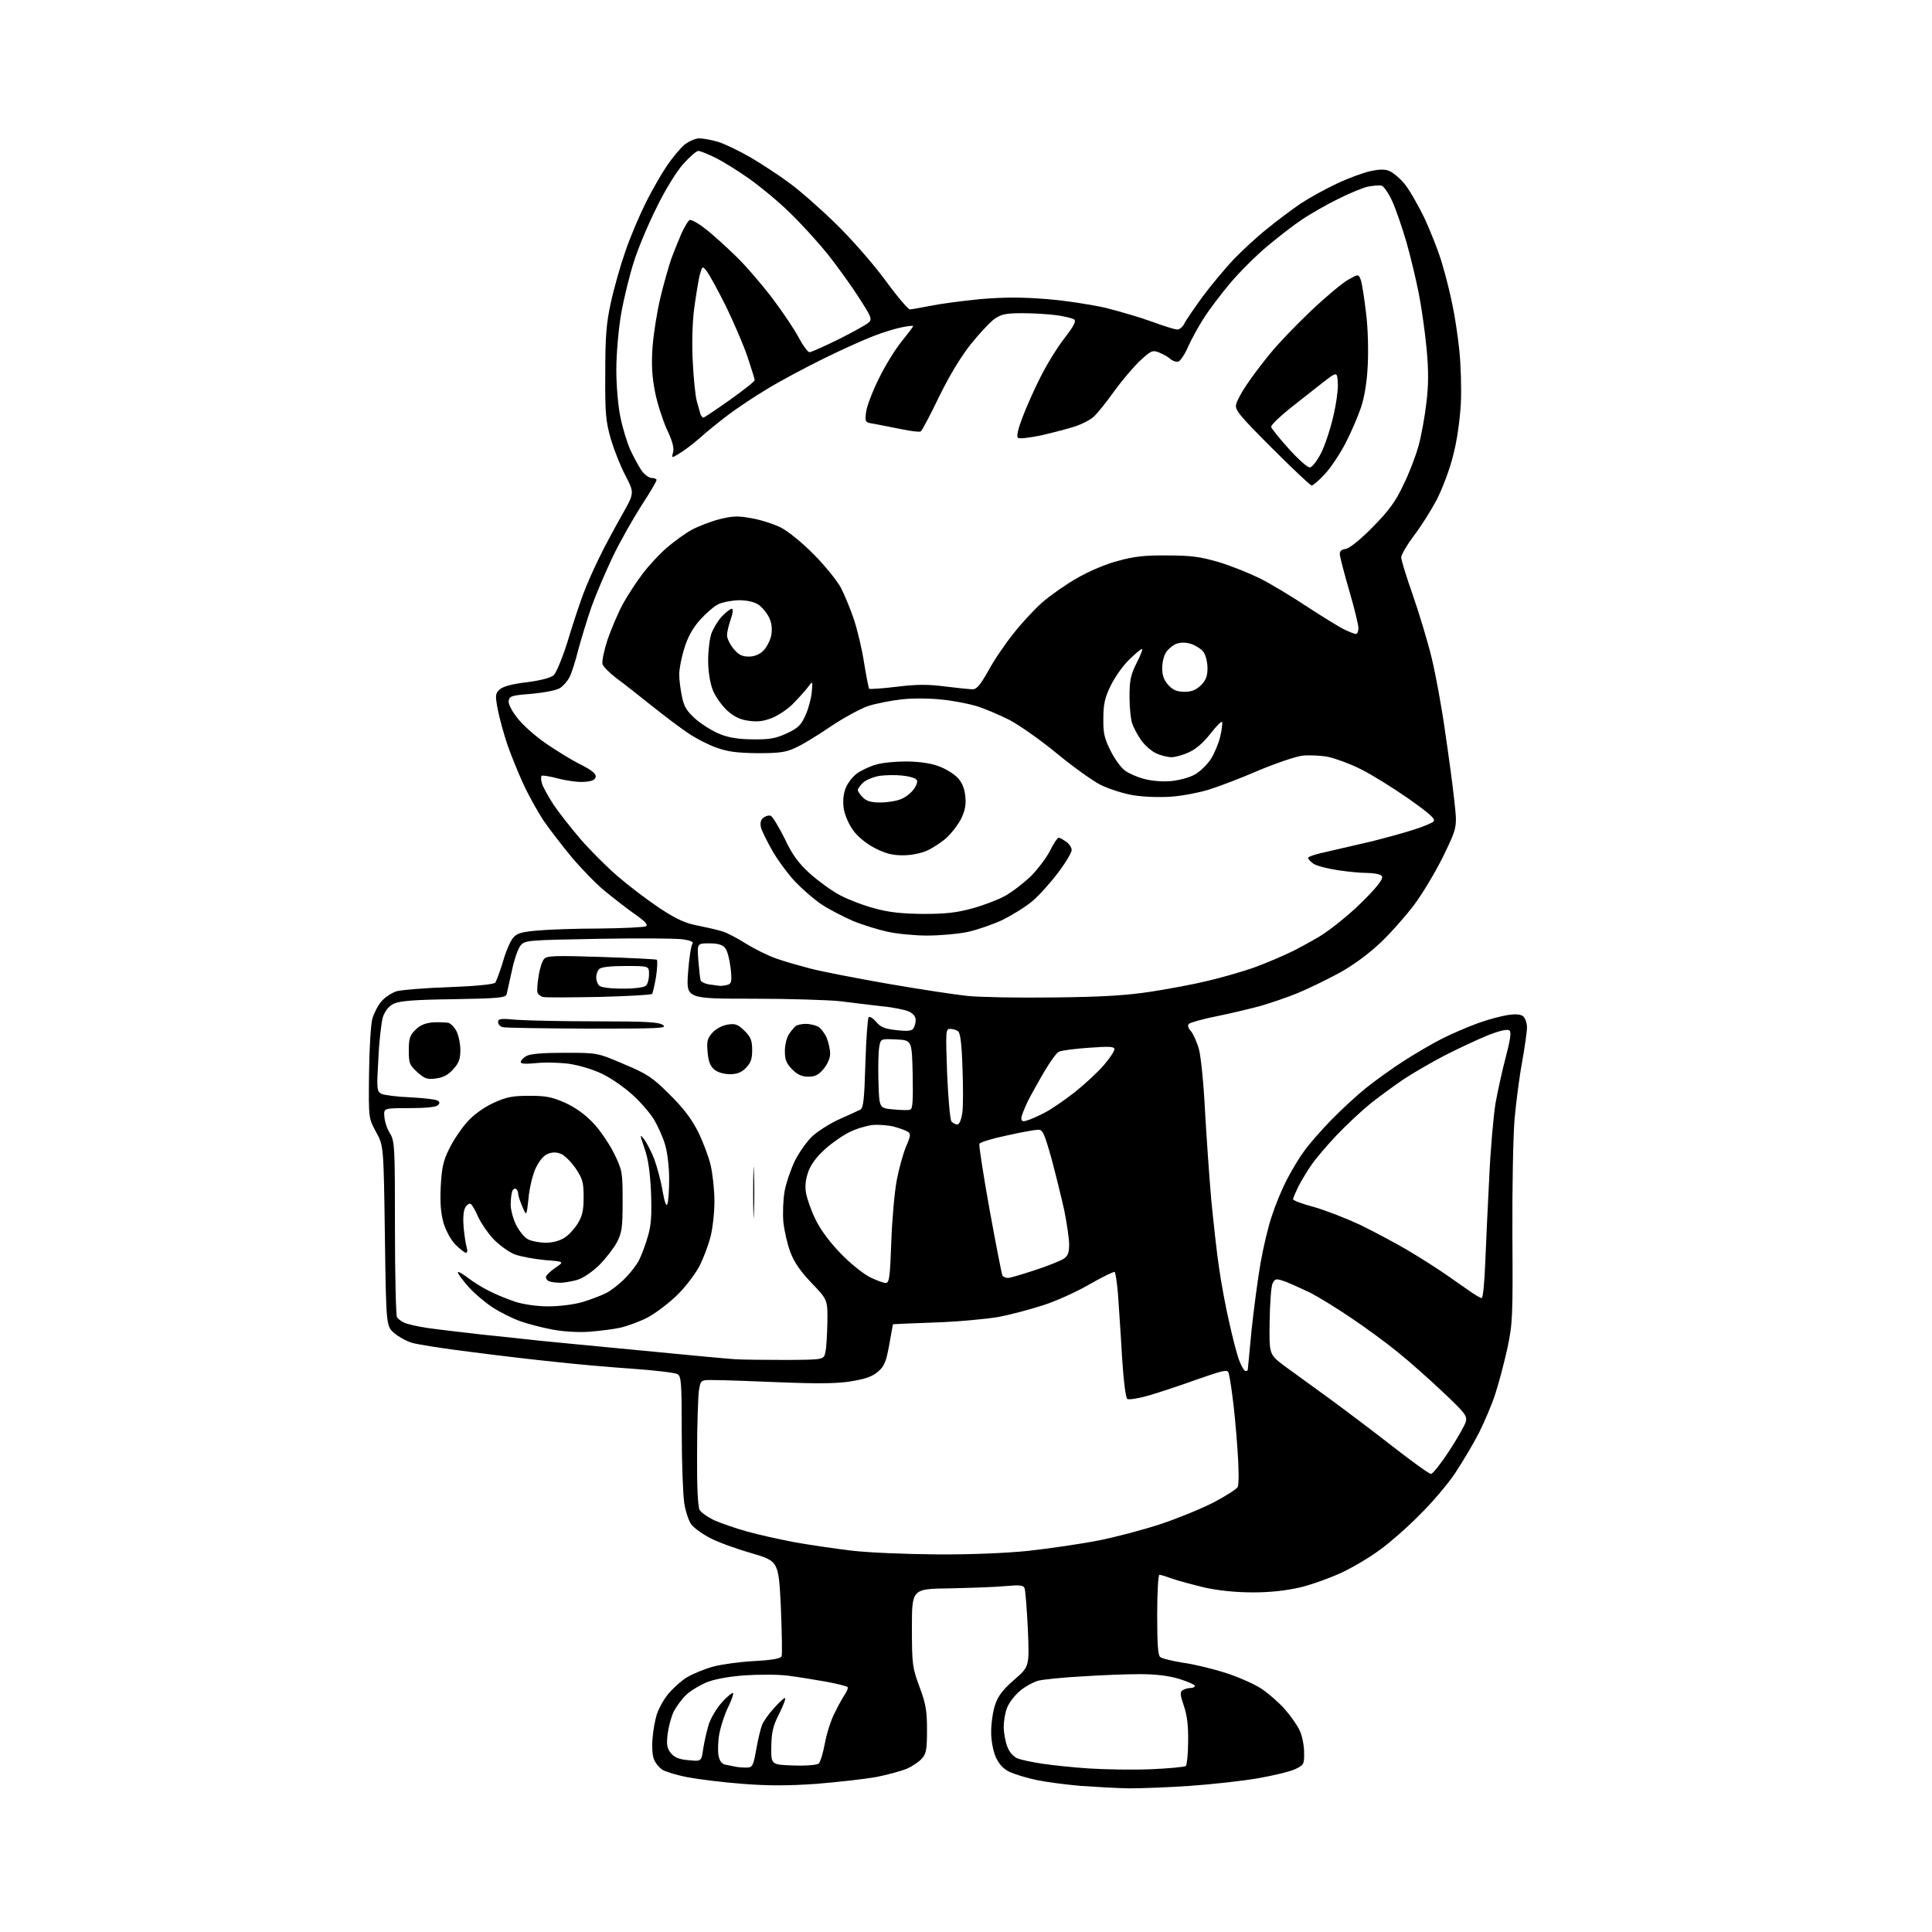<?xml version="1.0" encoding="UTF-8" standalone="no"?>
<svg 
  version="1.1" 
  xmlns="http://www.w3.org/2000/svg" 
  xmlns:xlink="http://www.w3.org/1999/xlink" 
  xmlns:svg="http://www.w3.org/2000/svg"
  xmlns:rdf="http://www.w3.org/1999/02/22-rdf-syntax-ns#"
  xmlns:cc="http://creativecommons.org/ns#"
  xmlns:dc="http://purl.org/dc/elements/1.1/"
  viewBox="0 0 768 768"
  width="768"
  height="768"
>
<style>svg {background-color: white; }</style>"
<path stroke="none" fill="black" fill-rule="evenodd" d="M448.7,710.9C443.6,710.8 434.9,710.3 429.3,709.9C423.7,709.4 415.9,708.4 412.1,707.6C408.2,706.8 403.4,705.3 401.4,704.4C398.9,703.2 397.2,701.4 395.9,698.6C394.8,696.1 394.0,692.2 394.0,688.4C394.0,685.1 394.7,680.2 395.6,677.6C396.8,674.1 398.7,671.6 403.2,667.7C409.2,662.5 409.2,662.5 408.6,647.7C408.2,639.6 407.6,632.2 407.3,631.4C406.8,630.1 405.5,630.0 399.6,630.5C395.7,630.9 385.8,631.2 377.5,631.4C362.5,631.6 362.5,631.6 362.5,647.0C362.5,661.7 362.7,662.9 365.5,670.5C368.0,677.2 368.5,679.9 368.5,687.6C368.5,695.4 368.2,697.1 366.5,699.0C365.4,700.3 362.7,702.1 360.5,703.1C358.3,704.0 352.8,705.5 348.3,706.4C343.8,707.2 333.2,708.4 324.6,709.1C313.2,709.9 305.4,709.9 295.1,709.1C287.4,708.5 277.6,707.3 273.4,706.5C269.2,705.7 264.6,704.3 263.3,703.5C262.0,702.6 260.4,700.7 259.9,699.2C259.3,697.7 259.1,694.0 259.4,691.0C259.6,688.0 260.4,683.8 261.0,681.8C261.6,679.7 263.5,676.1 265.3,673.8C267.1,671.5 270.6,668.3 273.0,666.8C275.5,665.3 280.2,663.4 283.5,662.5C286.8,661.6 294.2,660.6 299.8,660.3C307.1,659.9 310.3,659.3 310.7,658.4C311.0,657.6 310.8,648.8 310.4,638.8C309.5,620.6 309.5,620.6 298.7,617.4C292.7,615.7 285.3,613.0 282.3,611.4C279.2,609.8 275.9,607.4 274.8,606.0C273.8,604.6 272.5,600.8 272.0,597.5C271.5,594.2 271.0,581.5 271.0,569.3C271.0,549.1 270.8,547.0 269.2,546.2C268.3,545.7 260.3,544.7 251.5,544.1C242.7,543.5 229.0,542.3 221.0,541.4C213.0,540.6 197.7,538.8 187.0,537.4C176.3,536.1 165.8,534.4 163.8,533.8C161.7,533.2 158.6,531.5 156.8,530.0C153.5,527.2 153.5,527.2 153.0,491.4C152.5,455.5 152.5,455.5 149.5,450.0C146.5,444.5 146.5,444.5 146.7,426.7C146.8,417.0 147.4,407.2 148.0,405.0C148.6,402.9 150.2,399.7 151.6,398.1C153.0,396.4 155.8,394.6 157.8,394.0C159.8,393.5 169.2,392.7 178.7,392.4C189.3,392.0 196.3,391.3 196.9,390.6C197.3,390.0 198.7,386.3 199.9,382.4C201.0,378.4 202.8,374.2 203.9,372.9C205.4,371.0 207.1,370.5 213.6,369.9C218.0,369.5 229.2,369.1 238.5,369.1C247.8,369.0 256.1,368.6 256.8,368.2C257.7,367.6 256.3,366.1 252.1,363.2C248.8,360.9 243.5,356.7 240.2,354.0C236.9,351.3 231.1,345.3 227.3,340.8C223.5,336.2 218.4,329.6 216.0,326.1C213.7,322.6 210.1,316.1 208.0,311.6C206.0,307.2 203.1,300.1 201.7,296.0C200.3,291.9 198.6,285.7 197.9,282.2C196.8,276.3 196.9,275.7 198.6,274.1C199.9,272.9 203.5,271.9 209.4,271.2C215.0,270.5 219.0,269.4 220.1,268.4C221.1,267.5 223.6,261.5 225.6,255.1C227.5,248.7 230.3,240.3 231.7,236.5C233.1,232.7 236.1,225.9 238.3,221.5C240.4,217.1 244.5,209.6 247.2,204.8C252.2,196.0 252.2,196.0 248.7,189.2C246.7,185.5 244.1,178.8 242.8,174.5C240.8,167.4 240.5,164.4 240.6,148.5C240.6,133.9 241.0,128.6 242.8,120.4C244.0,114.8 246.6,105.6 248.6,99.9C250.5,94.3 254.2,85.6 256.7,80.6C259.2,75.6 263.0,69.0 265.1,65.9C267.2,62.8 270.3,59.1 272.0,57.6C273.8,56.2 276.4,55.0 277.9,55.0C279.4,55.0 282.8,55.6 285.5,56.4C288.1,57.2 293.9,60.0 298.4,62.6C302.8,65.2 309.9,69.8 314.0,72.9C318.1,75.9 326.3,83.1 332.2,88.9C338.2,94.7 346.8,104.5 351.7,111.1C356.5,117.7 361.0,123.0 361.7,123.0C362.3,123.0 366.0,122.3 369.7,121.6C373.5,120.8 382.5,119.6 389.7,118.9C399.5,118.1 406.2,118.1 416.2,118.9C423.5,119.5 434.0,121.1 439.6,122.4C445.1,123.8 453.4,126.2 458.0,127.9C462.6,129.6 467.1,131.0 468.0,131.0C468.9,131.0 470.1,130.0 470.7,128.8C471.3,127.5 474.6,122.7 478.0,118.0C481.5,113.3 487.1,106.6 490.4,103.1C493.8,99.6 499.6,94.2 503.5,91.1C507.4,87.9 513.4,83.4 516.9,81.0C520.4,78.7 526.9,75.1 531.4,73.0C535.8,70.9 541.8,68.7 544.5,68.1C547.9,67.3 550.4,67.2 552.1,67.9C553.5,68.4 556.1,70.5 558.0,72.7C559.9,74.8 563.5,81.1 566.2,86.6C568.8,92.2 572.1,100.6 573.4,105.3C574.8,110.0 576.6,117.2 577.4,121.4C578.3,125.5 579.5,133.5 580.1,139.2C580.7,144.9 581.0,154.4 580.7,160.5C580.3,167.2 579.2,175.3 577.6,181.2C576.3,186.6 573.3,194.4 571.1,198.7C568.8,203.0 564.8,209.4 562.0,213.0C559.3,216.6 557.1,220.4 557.0,221.5C557.0,222.7 559.1,229.4 561.6,236.5C564.1,243.7 567.5,254.9 569.1,261.5C570.7,268.1 573.1,281.1 574.4,290.5C575.8,299.9 577.5,312.3 578.1,318.2C579.3,328.8 579.3,328.8 573.8,340.2C570.7,346.5 565.5,355.2 562.2,359.6C559.0,363.9 553.0,370.7 548.9,374.6C544.3,379.0 538.1,383.6 532.5,386.7C527.5,389.4 520.1,393.0 516.0,394.7C511.9,396.4 505.1,398.7 501.0,399.9C496.9,401.0 489.0,402.9 483.5,404.0C478.0,405.1 473.1,406.5 472.6,407.0C472.0,407.6 472.3,408.7 473.4,409.9C474.3,410.9 475.8,414.2 476.6,417.1C477.4,420.1 478.5,431.1 479.0,441.5C479.6,451.9 480.7,467.9 481.5,477.0C482.4,486.1 483.7,498.2 484.6,504.0C485.4,509.8 487.2,519.5 488.6,525.5C489.9,531.5 491.7,538.4 492.6,540.8C493.5,543.1 494.6,545.0 495.1,545.0C495.6,545.0 496.0,544.8 496.0,544.6C496.0,544.4 496.7,537.4 497.5,528.9C498.4,520.4 500.0,508.3 501.1,502.0C502.2,495.7 504.2,487.3 505.6,483.3C506.9,479.2 509.5,472.9 511.4,469.2C513.3,465.5 516.4,460.3 518.4,457.6C520.3,454.9 525.2,449.3 529.2,445.2C533.2,441.1 539.4,435.4 543.0,432.5C546.6,429.6 553.4,424.7 558.1,421.7C562.9,418.6 569.8,414.6 573.6,412.7C577.4,410.8 583.7,408.1 587.6,406.7C591.4,405.3 596.7,403.9 599.3,403.5C602.5,403.0 604.5,403.2 605.5,404.0C606.3,404.7 607.0,406.7 607.0,408.4C607.0,410.1 606.1,416.2 605.1,422.0C604.0,427.8 602.7,437.9 602.1,444.5C601.5,451.1 601.1,472.0 601.2,491.0C601.4,523.4 601.3,526.1 599.2,536.0C597.9,541.8 595.8,549.9 594.4,554.1C593.1,558.2 590.1,565.2 587.9,569.6C585.7,573.9 581.4,581.1 578.5,585.5C575.6,589.9 569.2,597.4 564.3,602.2C559.5,607.1 552.4,613.3 548.5,616.1C544.6,619.0 537.9,623.0 533.4,625.1C528.9,627.2 521.5,629.9 516.9,631.0C511.2,632.3 505.1,633.0 498.0,633.0C491.4,633.0 484.4,632.3 479.0,631.1C474.3,630.0 468.5,628.4 466.1,627.6C463.7,626.7 461.4,626.0 460.9,626.0C460.4,626.0 460.0,633.1 460.0,641.9C460.0,653.4 460.3,658.0 461.2,658.7C461.9,659.3 466.1,660.3 470.5,661.0C474.9,661.6 482.6,663.5 487.5,665.1C492.4,666.7 498.8,669.5 501.6,671.4C504.4,673.3 508.5,676.9 510.7,679.4C513.0,682.0 515.6,685.7 516.6,687.8C517.6,689.8 518.4,693.8 518.4,696.5C518.5,701.3 518.3,701.6 515.0,703.2C513.0,704.2 506.3,705.8 500.0,706.9C493.7,708.0 481.6,709.3 473.2,709.9C464.7,710.5 453.7,710.9 448.7,710.9zM457.5,703.3C464.6,703.0 470.9,702.4 471.4,702.0C471.8,701.6 472.3,697.2 472.3,692.3C472.4,686.1 471.9,681.9 470.6,678.1C469.1,673.7 469.0,672.6 470.1,671.9C470.9,671.4 472.3,671.0 473.2,671.0C474.2,671.0 475.0,670.6 475.0,670.2C475.0,669.7 472.2,668.5 468.8,667.4C464.4,666.1 459.5,665.5 453.0,665.5C447.8,665.5 437.4,665.9 430.0,666.4C422.6,666.8 414.8,667.6 412.7,668.1C410.7,668.7 407.3,670.5 405.3,672.3C403.3,674.0 401.1,676.9 400.4,678.7C399.6,680.5 399.0,684.0 399.0,686.5C399.0,689.0 399.7,692.6 400.5,694.5C401.3,696.6 403.0,698.4 404.5,699.0C406.0,699.6 410.4,700.5 414.3,701.1C418.3,701.7 426.7,702.6 433.0,703.0C439.3,703.4 450.4,703.6 457.5,703.3zM297.5,702.6C299.1,702.5 299.6,701.3 300.6,695.5C301.3,691.6 302.3,687.3 302.9,685.8C303.4,684.3 305.6,681.3 307.6,679.1C309.6,676.8 311.6,675.0 312.0,675.0C312.5,675.0 311.5,677.7 309.8,681.1C307.3,686.0 306.7,688.5 306.6,694.3C306.5,701.5 306.5,701.5 315.3,701.8C320.4,702.0 324.7,701.6 325.4,701.1C326.1,700.5 327.2,696.8 327.9,693.0C328.6,689.1 330.4,683.5 331.9,680.7C333.3,677.8 335.2,674.5 336.0,673.3C336.8,672.1 337.2,670.9 336.9,670.6C336.6,670.3 332.8,669.3 328.4,668.5C323.9,667.7 317.1,666.6 313.2,666.1C309.2,665.6 301.5,665.6 295.6,666.0C288.6,666.6 283.5,667.6 280.3,669.0C277.7,670.2 274.2,672.3 272.7,673.8C271.1,675.3 269.0,678.2 267.9,680.2C266.9,682.2 265.8,686.2 265.4,689.2C264.9,693.6 265.1,694.9 266.7,696.9C268.1,698.6 269.9,699.4 273.7,699.7C278.8,700.2 278.8,700.2 279.5,695.4C279.9,692.7 280.9,688.3 281.7,685.6C282.6,682.8 285.0,678.8 287.1,676.6C289.1,674.3 291.1,672.8 291.4,673.0C291.7,673.3 290.8,675.8 289.5,678.5C288.1,681.3 286.6,685.9 286.0,688.9C285.4,691.9 285.3,695.9 285.6,697.7C286.0,700.0 286.9,701.2 288.4,701.5C289.5,701.7 291.6,702.1 293.0,702.4C294.4,702.6 296.4,702.7 297.5,702.6zM372.3,617.9C385.7,618.0 399.7,617.4 408.7,616.5C416.8,615.6 429.3,613.8 436.5,612.4C443.6,611.0 454.9,608.0 461.5,605.8C468.1,603.6 477.4,599.8 482.3,597.3C487.1,594.8 491.5,592.0 492.0,591.1C492.5,590.0 492.5,584.0 491.9,575.9C491.4,568.5 490.5,559.1 489.9,555.0C489.4,550.9 488.7,546.7 488.4,545.8C488.0,544.3 486.5,544.6 475.7,548.4C469.0,550.8 460.3,553.7 456.4,554.8C452.5,555.9 448.8,556.5 448.1,556.1C447.5,555.7 446.6,548.8 446.0,539.0C445.5,529.9 444.7,518.8 444.4,514.2C444.0,509.7 443.4,505.8 443.1,505.6C442.8,505.4 438.2,507.6 433.0,510.6C427.8,513.6 419.4,517.4 414.5,518.9C409.6,520.5 401.7,522.6 397.0,523.5C392.3,524.3 381.0,525.4 371.8,525.7C362.5,526.0 355.0,526.4 355.0,526.4C354.9,526.5 354.3,530.1 353.5,534.5C352.3,541.1 351.6,543.0 349.2,545.1C347.0,547.1 344.2,548.1 338.9,549.0C333.4,550.0 326.0,550.1 310.5,549.5C298.9,549.0 287.0,548.6 284.0,548.6C278.5,548.5 278.5,548.5 277.8,553.0C277.5,555.5 277.1,566.6 277.1,577.8C277.0,590.6 277.4,598.9 278.1,600.2C278.7,601.3 281.5,603.2 284.3,604.5C287.2,605.7 292.9,607.7 297.0,608.8C301.1,610.0 309.4,611.8 315.5,613.0C321.6,614.1 331.9,615.6 338.5,616.4C345.1,617.2 360.3,617.8 372.3,617.9zM568.8,585.9C569.5,586.0 572.7,581.9 576.0,576.9C579.3,571.8 582.3,566.6 582.7,565.1C583.3,562.8 582.2,561.5 573.4,553.2C568.0,548.1 559.9,540.9 555.5,537.4C551.1,533.8 542.8,527.7 537.1,523.9C531.4,520.0 524.0,515.5 520.7,513.8C517.3,512.2 512.9,510.2 510.8,509.4C507.3,508.2 506.9,508.2 505.9,510.1C505.3,511.2 504.8,518.1 504.7,525.3C504.5,538.4 504.5,538.4 510.6,543.0C514.0,545.5 521.9,551.2 528.1,555.7C534.4,560.3 545.8,568.9 553.5,574.9C561.2,580.9 568.1,585.9 568.8,585.9zM312.5,540.6C327.5,540.5 327.5,540.5 328.1,537.5C328.5,535.9 328.8,530.5 328.9,525.6C329.0,516.7 329.0,516.7 322.7,510.1C318.2,505.4 315.7,501.8 314.2,497.8C313.0,494.7 311.8,489.3 311.4,485.8C311.1,482.3 311.3,476.8 311.9,473.5C312.5,470.2 314.4,464.7 316.0,461.4C317.7,458.0 320.9,453.5 323.1,451.5C325.4,449.5 330.2,446.4 333.9,444.8C337.5,443.2 341.2,441.5 342.0,441.1C343.2,440.4 343.6,437.0 344.0,422.7C344.3,413.1 344.9,404.8 345.3,404.4C345.7,403.9 347.1,404.8 348.3,406.2C350.0,408.3 351.7,409.0 356.4,409.5C360.8,410.0 362.5,409.8 363.1,408.8C363.6,408.1 364.0,406.6 364.0,405.4C364.0,404.1 363.0,402.9 361.3,402.1C359.8,401.4 354.9,400.4 350.5,400.0C346.1,399.5 338.7,398.6 334.0,398.0C329.3,397.5 313.6,397.0 299.1,397.0C272.8,397.0 272.8,397.0 273.5,386.8C273.9,381.1 274.7,376.0 275.2,375.3C275.9,374.5 274.8,373.9 271.4,373.4C268.8,373.0 253.6,372.9 237.6,373.2C209.4,373.7 208.6,373.8 206.9,375.9C205.9,377.1 204.4,381.5 203.5,385.8C202.6,390.0 201.6,394.2 201.4,395.2C201.0,396.6 198.5,396.9 180.2,397.2C164.3,397.4 158.8,397.9 156.5,399.0C154.5,400.0 153.1,401.8 152.2,404.3C151.6,406.4 150.7,413.9 150.4,421.0C149.7,432.9 149.8,433.8 151.6,434.8C152.6,435.3 157.8,436.0 163.1,436.2C168.4,436.5 173.3,437.0 173.9,437.5C174.9,438.0 174.9,438.5 174.0,439.4C173.3,440.1 169.0,440.5 162.7,440.5C152.5,440.5 152.5,440.5 152.8,443.9C152.9,445.8 153.9,448.8 155.0,450.5C156.9,453.6 157.0,455.7 157.0,488.1C157.0,507.0 157.4,523.0 157.8,523.6C158.2,524.2 159.4,525.2 160.5,525.7C161.6,526.3 165.9,527.3 170.0,527.9C174.1,528.5 183.8,529.6 191.5,530.5C199.2,531.3 209.8,532.4 215.0,533.0C220.2,533.5 238.4,535.3 255.5,536.9C272.6,538.6 289.0,540.1 292.0,540.3C295.0,540.5 304.2,540.6 312.5,540.6zM234.0,529.4C229.6,529.7 223.6,529.3 219.5,528.5C215.7,527.8 209.9,526.3 206.8,525.2C203.7,524.1 198.7,521.6 195.8,519.7C192.9,517.8 188.5,514.1 186.2,511.5C183.9,508.9 182.0,506.3 182.0,505.8C182.0,505.3 183.7,506.2 185.8,507.8C187.8,509.4 191.8,511.9 194.5,513.2C197.2,514.6 201.9,516.5 204.9,517.5C208.1,518.5 213.4,519.3 217.9,519.3C222.3,519.3 228.0,518.6 231.5,517.6C234.8,516.6 239.0,515.0 241.0,514.0C242.9,513.0 246.2,510.5 248.3,508.3C250.5,506.2 253.0,502.9 254.0,501.0C255.0,499.0 256.6,494.8 257.5,491.6C258.9,487.0 259.1,483.1 258.8,474.1C258.4,465.9 257.7,460.7 256.2,456.5C254.3,450.9 254.3,450.7 256.0,452.8C257.0,454.1 258.9,457.7 260.1,460.8C261.2,463.9 262.8,469.6 263.4,473.5C264.2,478.0 264.9,479.8 265.3,478.6C265.7,477.6 266.0,473.1 266.0,468.6C266.0,464.0 265.3,458.0 264.4,455.1C263.6,452.2 261.5,447.6 259.9,444.9C258.2,442.2 254.3,437.7 251.2,435.0C248.1,432.2 242.8,428.5 239.4,426.9C236.0,425.2 230.3,423.5 226.4,422.9C222.6,422.4 216.7,422.2 213.2,422.6C209.0,423.0 207.0,422.9 207.0,422.2C207.0,421.6 208.0,420.5 209.2,419.8C210.8,418.9 215.7,418.5 224.5,418.5C237.5,418.5 237.5,418.5 248.0,423.0C257.3,426.9 259.4,428.3 266.1,435.0C271.5,440.3 274.8,444.6 277.4,449.7C279.4,453.7 281.7,459.8 282.5,463.2C283.3,466.7 284.0,473.1 284.0,477.5C284.0,482.0 283.3,488.2 282.5,491.4C281.7,494.6 279.8,499.7 278.3,502.8C276.7,506.0 272.9,511.1 269.5,514.5C266.2,517.8 260.8,521.9 257.5,523.7C254.2,525.4 249.2,527.2 246.5,527.8C243.8,528.4 238.1,529.1 234.0,529.4zM589.0,516.0C589.5,516.0 590.1,509.8 590.4,502.2C590.7,494.7 591.4,479.3 592.0,468.0C592.5,456.7 593.7,443.4 594.5,438.5C595.4,433.6 597.2,425.3 598.6,420.1C600.3,413.6 600.8,410.4 600.1,409.7C599.4,409.0 596.8,409.5 591.8,411.4C587.8,413.0 579.9,416.7 574.2,419.6C568.5,422.6 561.1,426.9 557.7,429.2C554.3,431.5 548.6,435.7 545.0,438.5C541.4,441.4 535.3,447.1 531.4,451.2C527.5,455.3 523.0,460.6 521.3,463.1C519.6,465.5 517.3,469.4 516.1,471.7C515.0,474.0 514.0,476.3 514.0,476.7C514.0,477.2 517.7,478.6 522.3,479.8C526.9,481.1 535.1,484.3 540.7,486.9C546.2,489.6 554.7,494.1 559.6,497.0C564.5,499.9 571.4,504.3 575.0,506.8C578.6,509.3 583.0,512.4 584.9,513.7C586.8,515.0 588.6,516.0 589.0,516.0zM222.4,509.9C220.8,509.9 218.9,509.6 218.2,509.3C217.6,509.1 217.0,508.3 217.0,507.7C217.0,507.0 218.7,505.4 220.7,504.0C224.4,501.5 224.4,501.5 216.6,500.9C212.4,500.5 206.9,499.5 204.5,498.6C202.1,497.6 198.4,494.9 196.0,492.4C193.8,490.0 191.1,486.0 190.0,483.6C189.0,481.2 187.7,478.9 187.1,478.6C186.6,478.2 185.6,478.9 184.9,480.1C184.2,481.4 184.0,484.5 184.3,487.9C184.6,491.0 185.1,494.5 185.5,495.8C185.9,497.1 185.8,498.0 185.2,498.0C184.7,498.0 182.8,496.5 181.1,494.8C179.2,492.9 177.3,489.3 176.3,486.1C175.2,482.2 174.9,478.1 175.2,471.6C175.6,464.2 176.2,461.4 178.6,456.6C180.2,453.3 183.4,448.6 185.7,446.0C188.4,443.0 192.2,440.3 196.2,438.4C201.5,436.0 203.8,435.6 210.5,435.6C217.2,435.6 219.5,436.1 224.7,438.4C228.7,440.2 232.7,443.1 235.8,446.4C238.5,449.2 242.2,454.7 244.1,458.5C247.4,465.3 247.5,465.9 247.5,477.5C247.5,488.2 247.2,490.0 245.2,493.9C243.9,496.3 240.7,500.4 238.2,502.9C235.3,505.7 231.9,508.0 229.4,508.8C227.1,509.4 224.0,510.0 222.4,509.9zM352.1,510.0C353.5,510.0 353.8,507.8 354.3,493.8C354.6,484.8 355.6,473.7 356.5,469.0C357.4,464.3 359.1,458.3 360.2,455.7C362.0,451.6 362.1,450.7 360.9,449.9C360.1,449.4 357.7,448.5 355.5,447.9C353.3,447.3 349.5,447.0 346.9,447.2C344.4,447.5 340.3,448.7 337.8,450.0C335.2,451.2 330.9,454.2 328.2,456.6C325.0,459.4 322.5,462.6 321.4,465.5C320.3,468.6 319.9,471.2 320.4,474.2C320.8,476.5 322.5,481.4 324.3,485.0C326.4,489.2 330.0,494.0 334.5,498.6C338.3,502.5 343.5,506.6 346.0,507.8C348.5,509.0 351.2,510.0 352.1,510.0zM400.7,508.0C401.5,508.0 406.3,506.6 411.4,504.9C416.4,503.3 421.5,501.2 422.8,500.4C424.5,499.3 425.0,498.0 425.0,494.7C425.0,492.4 424.1,486.4 423.1,481.3C422.0,476.3 419.7,467.0 418.0,460.6C415.1,450.4 414.5,449.0 412.6,449.1C411.5,449.1 405.8,450.1 400.1,451.4C394.3,452.6 389.5,454.1 389.3,454.7C389.1,455.3 390.9,467.2 393.4,481.0C395.9,494.8 398.2,506.5 398.5,507.1C398.9,507.6 399.8,508.0 400.7,508.0zM217.0,494.0C219.8,494.0 222.6,493.2 224.4,492.0C226.1,491.0 228.4,488.4 229.7,486.3C231.5,483.4 232.0,481.0 232.0,475.9C232.0,470.0 231.6,468.6 228.8,464.4C226.9,461.7 224.3,459.1 222.8,458.6C220.9,457.9 219.3,458.0 217.5,458.8C215.9,459.5 214.1,461.8 212.8,464.7C211.7,467.2 210.4,472.5 210.1,476.4C209.3,483.5 209.3,483.5 207.7,479.8C206.8,477.7 206.0,475.4 206.0,474.6C206.0,473.8 205.6,472.9 205.1,472.6C204.6,472.3 203.9,472.7 203.6,473.6C203.3,474.5 203.0,476.8 203.0,478.9C203.0,480.9 204.0,484.6 205.2,487.0C206.5,489.5 208.6,492.1 210.0,492.7C211.4,493.4 214.5,494.0 217.0,494.0zM299.7,482.2C299.6,486.8 299.4,483.1 299.4,474.0C299.4,464.9 299.6,461.2 299.7,465.8C299.9,470.3 299.9,477.7 299.7,482.2zM380.6,447.0C381.3,447.0 382.1,445.2 382.5,442.6C382.9,440.2 382.9,432.0 382.6,424.5C382.3,414.7 381.7,410.4 380.8,409.9C380.1,409.4 378.7,409.0 377.7,409.0C375.9,409.0 375.9,409.9 376.5,426.8C376.9,436.5 377.7,445.1 378.2,445.8C378.8,446.4 379.8,447.0 380.6,447.0zM408.2,445.4C409.5,445.1 412.6,443.7 415.1,442.4C417.7,441.1 423.1,437.4 427.2,434.2C431.2,431.0 436.5,426.1 438.8,423.4C441.1,420.7 443.0,417.9 443.0,417.1C443.0,416.0 441.1,415.9 432.8,416.5C427.1,416.9 421.8,417.6 420.9,418.1C420.0,418.5 417.5,422.0 415.3,425.7C413.1,429.4 410.1,434.8 408.6,437.7C407.2,440.6 406.0,443.7 406.0,444.5C406.0,445.7 406.6,446.0 408.2,445.4zM361.8,441.1C362.8,440.9 363.0,437.5 362.8,427.1C362.5,413.5 362.5,413.5 356.3,413.2C350.1,412.9 350.1,412.9 349.5,416.2C349.2,418.0 349.0,424.2 349.2,430.0C349.5,440.5 349.5,440.5 355.0,441.0C358.0,441.3 361.1,441.4 361.8,441.1zM173.4,428.7C169.8,429.2 168.8,428.8 165.9,426.2C162.8,423.4 162.5,422.7 162.5,417.6C162.5,412.9 162.9,411.6 165.1,409.4C167.0,407.5 169.0,406.7 172.1,406.4C174.5,406.3 177.3,406.4 178.3,406.6C179.2,406.9 180.7,408.4 181.5,410.0C182.3,411.6 183.0,414.9 183.0,417.4C183.0,421.0 182.4,422.6 180.2,425.0C178.3,427.2 176.3,428.3 173.4,428.7zM321.3,428.0C318.8,428.0 317.0,427.2 314.9,425.1C312.6,422.7 312.0,421.3 312.0,417.8C312.0,415.4 312.7,412.4 313.7,411.0C314.6,409.6 315.9,408.2 316.4,407.8C317.0,407.4 318.8,407.0 320.3,407.0C321.9,407.0 324.0,407.5 325.2,408.1C326.3,408.7 327.8,410.7 328.6,412.5C329.4,414.4 330.0,417.3 330.0,418.9C330.0,420.6 328.9,423.1 327.4,424.9C325.4,427.3 324.0,428.0 321.3,428.0zM290.2,427.0C287.8,427.0 285.3,426.3 284.0,425.2C282.4,423.9 281.6,422.0 281.3,418.4C280.9,414.1 281.1,412.9 283.1,410.6C284.6,409.0 286.9,407.7 289.2,407.3C292.4,406.8 293.3,407.2 296.0,409.8C298.5,412.3 299.0,413.7 299.0,417.5C299.0,421.0 298.4,422.6 296.5,424.5C294.8,426.3 293.0,427.0 290.2,427.0zM233.5,408.9C215.9,408.8 200.7,408.6 199.8,408.3C198.8,408.1 198.0,407.1 198.0,406.3C198.0,404.9 199.1,404.8 205.7,405.4C209.9,405.7 224.2,406.0 237.5,406.0C257.2,406.0 262.0,406.3 263.6,407.5C265.3,408.8 261.8,408.9 233.5,408.9zM238.0,396.3C226.7,396.5 216.8,396.6 215.8,396.3C214.9,396.1 214.0,395.3 213.7,394.7C213.4,394.0 213.6,391.0 214.1,388.1C214.5,385.2 215.5,382.1 216.2,381.3C217.3,379.9 220.2,379.8 239.0,380.4C250.8,380.8 260.7,381.3 261.1,381.5C261.4,381.8 261.3,384.8 260.8,388.2C260.2,391.7 259.5,394.8 259.2,395.1C258.8,395.5 249.3,396.0 238.0,396.3zM419.0,396.5C438.1,396.3 447.8,395.7 457.6,394.2C464.7,393.1 474.9,391.2 480.1,389.9C485.3,388.7 493.3,386.4 498.0,384.8C502.7,383.1 510.1,380.0 514.5,377.8C518.9,375.5 524.4,372.5 526.6,370.9C528.9,369.4 533.3,365.9 536.3,363.3C539.4,360.7 543.8,356.3 546.1,353.7C549.5,349.8 550.0,348.6 548.9,347.9C548.1,347.4 545.6,347.0 543.2,347.0C540.8,347.0 535.6,346.5 531.7,345.9C527.7,345.3 523.5,344.2 522.2,343.4C521.0,342.6 520.0,341.5 520.0,341.0C520.0,340.5 523.5,339.4 527.8,338.5C532.0,337.5 540.0,335.7 545.5,334.4C551.0,333.0 558.4,331.0 562.0,329.8C565.6,328.7 569.1,327.2 569.8,326.6C570.8,325.6 568.8,323.8 559.8,317.4C553.6,313.1 545.1,307.8 541.0,305.8C536.9,303.7 531.1,301.6 528.1,300.9C525.1,300.3 520.4,300.1 517.6,300.4C514.8,300.8 506.9,303.5 500.0,306.4C493.1,309.4 484.4,312.7 480.5,313.9C476.6,315.1 469.9,316.4 465.4,316.7C460.9,317.0 454.3,316.8 450.4,316.1C446.6,315.5 440.8,313.6 437.5,312.0C434.2,310.3 426.4,304.7 420.1,299.5C413.8,294.3 405.3,288.3 401.1,286.1C396.9,284.0 391.0,281.5 387.9,280.6C384.8,279.7 378.7,278.5 374.4,278.1C370.1,277.6 362.9,277.5 358.5,278.0C354.1,278.5 347.8,279.7 344.7,280.8C341.5,282.0 334.9,285.6 329.9,289.0C324.9,292.4 318.7,296.2 316.1,297.3C312.3,299.1 309.6,299.4 301.0,299.4C292.9,299.3 289.2,298.8 284.8,297.2C281.6,296.1 276.6,293.5 273.8,291.6C270.9,289.7 264.4,284.8 259.5,280.9C254.6,277.0 248.2,271.9 245.3,269.8C242.4,267.6 239.8,265.0 239.5,264.0C239.2,263.0 240.1,258.6 241.5,254.3C243.0,250.0 245.7,243.6 247.6,240.1C249.6,236.5 253.1,231.1 255.6,227.9C258.0,224.7 262.3,220.1 265.1,217.7C268.0,215.2 272.4,212.0 275.0,210.6C277.6,209.2 282.5,207.3 286.0,206.4C291.2,205.1 293.3,205.0 298.7,206.0C302.3,206.6 307.6,208.3 310.4,209.7C313.3,211.2 318.9,215.7 323.5,220.4C327.9,224.8 332.7,230.8 334.2,233.5C335.6,236.2 338.0,241.9 339.4,246.1C340.8,250.3 342.7,258.1 343.5,263.6C344.4,269.0 345.3,273.6 345.5,273.8C345.7,274.0 350.6,273.7 356.4,273.0C364.5,272.0 368.9,272.0 375.8,272.9C380.6,273.5 385.6,274.0 386.7,274.0C388.3,274.0 389.8,272.1 392.9,266.6C395.1,262.5 399.6,255.9 402.9,251.8C406.1,247.7 411.3,242.1 414.4,239.4C417.5,236.7 423.6,232.4 428.0,229.9C432.6,227.2 439.6,224.2 444.3,223.0C450.7,221.2 455.1,220.7 464.0,220.8C473.3,220.8 477.1,221.3 484.3,223.4C489.1,224.8 496.5,227.8 500.8,229.9C505.0,232.0 513.3,237.0 519.2,240.9C525.1,244.8 531.7,248.8 533.9,250.0C536.1,251.1 538.4,252.0 539.0,252.0C539.5,252.0 540.0,251.0 540.0,249.7C540.0,248.4 538.4,241.8 536.4,235.0C534.4,228.1 532.7,221.6 532.6,220.5C532.5,219.1 533.2,218.4 535.0,218.2C536.5,217.9 540.7,214.6 545.7,209.5C552.0,203.1 554.7,199.5 557.8,192.9C560.1,188.3 562.8,181.2 563.9,177.2C565.0,173.2 566.4,165.5 567.0,160.2C567.9,153.1 567.9,147.3 567.1,138.7C566.5,132.2 565.1,122.3 564.0,116.7C562.9,111.1 560.7,101.9 559.1,96.3C557.5,90.8 555.0,83.5 553.5,80.1C552.0,76.8 550.0,73.9 549.1,73.8C548.2,73.6 545.8,73.8 543.7,74.2C541.6,74.7 536.2,76.9 531.7,79.2C527.2,81.4 520.8,85.1 517.5,87.3C514.2,89.5 507.9,94.4 503.5,98.1C499.1,101.8 492.5,108.4 488.9,112.7C485.3,117.0 480.6,123.2 478.5,126.5C476.4,129.8 473.6,134.9 472.3,137.8C471.1,140.7 469.3,143.3 468.5,143.7C467.6,144.0 466.2,143.5 465.2,142.7C464.3,141.8 462.2,140.7 460.7,140.1C458.2,139.1 457.5,139.4 453.4,143.2C450.9,145.5 446.2,151.0 443.0,155.4C439.8,159.9 436.1,164.5 434.8,165.6C433.6,166.8 430.3,168.5 427.7,169.4C425.0,170.3 418.9,171.9 414.2,173.0C408.9,174.1 405.1,174.5 404.6,174.0C404.0,173.4 404.8,170.2 406.5,165.8C408.0,161.8 411.2,154.6 413.6,149.9C416.0,145.1 420.2,138.2 423.1,134.5C427.1,129.3 427.9,127.6 426.9,126.9C426.1,126.5 423.0,125.7 420.0,125.3C417.0,124.9 410.9,124.5 406.5,124.5C399.8,124.5 398.0,124.9 395.3,126.8C393.6,128.0 389.4,132.5 386.0,136.7C382.1,141.6 377.5,149.1 373.3,157.7C369.8,165.0 366.5,171.2 366.0,171.5C365.5,171.8 362.1,171.4 358.3,170.6C354.6,169.9 349.8,168.9 347.6,168.5C343.8,167.9 343.8,167.9 344.3,163.7C344.6,161.4 346.9,155.4 349.5,150.2C352.0,145.1 356.1,138.5 358.6,135.5C361.0,132.5 363.0,129.9 363.0,129.6C363.0,129.4 361.0,129.6 358.5,130.1C356.0,130.6 351.0,132.1 347.2,133.6C343.5,135.0 334.6,139.0 327.5,142.5C320.4,146.0 310.2,151.4 305.0,154.6C299.8,157.7 292.8,162.4 289.5,164.9C286.2,167.4 281.2,171.4 278.3,174.0C275.5,176.5 271.7,179.3 270.0,180.3C266.9,182.2 266.9,182.2 267.6,179.6C268.0,177.9 267.2,175.1 265.1,170.7C263.5,167.1 261.3,160.5 260.4,155.9C259.2,149.7 258.9,145.2 259.4,137.9C259.8,132.6 261.2,123.8 262.5,118.4C263.8,112.9 265.8,106.0 266.8,103.0C267.9,100.0 269.8,95.4 270.9,92.8C272.1,90.2 273.5,87.8 274.1,87.5C274.6,87.1 277.4,88.6 280.3,90.9C283.2,93.1 288.7,98.1 292.7,102.0C296.7,105.9 303.2,113.5 307.2,118.8C311.2,124.1 315.9,131.1 317.5,134.2C319.2,137.4 321.1,140.0 321.8,140.0C322.5,140.0 327.6,137.7 333.3,134.9C338.9,132.1 344.3,129.1 345.2,128.3C346.8,126.9 346.5,126.2 341.3,118.1C338.3,113.4 332.7,105.7 329.0,101.0C325.2,96.3 318.4,88.8 313.8,84.4C309.2,79.9 302.0,74.0 297.9,71.1C293.8,68.2 287.9,64.5 284.8,62.9C281.6,61.3 278.4,60.0 277.6,60.0C276.8,60.0 274.1,62.4 271.5,65.3C268.9,68.2 264.3,75.7 261.0,82.5C257.7,89.1 253.6,98.8 252.0,104.0C250.3,109.2 248.0,118.6 246.9,124.8C245.8,131.4 245.0,140.9 245.0,147.1C245.0,153.2 245.7,161.5 246.6,165.7C247.4,169.8 249.2,175.7 250.5,178.7C251.9,181.7 253.9,185.4 255.0,187.0C256.2,188.7 258.0,190.0 259.1,190.0C260.1,190.0 261.0,190.4 261.0,190.8C261.0,191.3 258.3,195.9 254.9,201.1C251.6,206.3 246.4,215.4 243.5,221.5C240.6,227.6 236.8,236.5 235.1,241.3C233.4,246.2 231.1,253.8 229.9,258.2C228.8,262.7 227.2,267.6 226.4,269.2C225.6,270.7 223.9,272.7 222.6,273.5C221.3,274.4 216.5,275.3 211.4,275.8C203.4,276.4 202.5,276.7 202.2,278.6C202.0,279.9 203.5,282.7 205.8,285.6C207.9,288.3 213.0,292.8 217.1,295.6C221.2,298.4 227.3,302.2 230.8,303.9C235.3,306.2 237.0,307.6 236.8,308.8C236.6,310.0 235.3,310.6 232.3,310.8C230.1,311.0 225.4,310.4 222.0,309.5C218.6,308.6 215.5,308.1 215.3,308.4C215.0,308.7 215.0,310.0 215.4,311.3C215.7,312.6 217.8,316.4 220.0,319.8C222.2,323.1 227.1,329.3 230.8,333.6C234.5,337.9 241.1,344.5 245.5,348.3C249.9,352.1 257.4,357.8 262.2,361.0C268.9,365.4 272.4,367.0 277.2,367.9C280.7,368.6 285.1,369.6 287.0,370.2C288.9,370.7 293.2,373.0 296.5,375.1C299.9,377.2 305.3,379.9 308.5,381.0C311.8,382.2 317.9,383.9 322.1,385.0C326.2,386.1 340.0,388.8 352.6,391.0C365.3,393.2 379.7,395.4 384.6,395.9C389.5,396.4 405.0,396.7 419.0,396.5zM247.5,393.0C252.5,393.0 256.1,392.5 256.8,391.8C257.5,391.1 258.0,389.1 258.0,387.3C258.0,384.0 258.0,384.0 248.7,384.0C242.8,384.0 239.0,384.4 238.2,385.2C237.5,385.9 237.0,387.3 237.0,388.5C237.0,389.7 237.5,391.1 238.2,391.8C238.9,392.5 242.5,393.0 247.5,393.0zM286.2,391.9C287.1,391.9 288.6,391.7 289.5,391.4C290.8,390.9 291.0,389.8 290.4,384.6C290.0,381.3 289.1,377.7 288.2,376.8C287.2,375.5 285.2,375.0 281.9,375.0C277.1,375.0 277.1,375.0 277.6,381.8C277.9,385.5 278.3,389.0 278.5,389.7C278.7,390.3 280.1,391.0 281.7,391.3C283.2,391.5 285.3,391.8 286.2,391.9zM368.5,371.9C363.6,371.9 356.5,371.2 352.9,370.4C349.2,369.6 343.0,367.7 339.1,366.1C335.2,364.4 329.6,361.5 326.7,359.6C323.7,357.6 319.1,353.6 316.3,350.7C313.6,347.9 309.5,342.4 307.2,338.5C305.0,334.6 302.8,330.3 302.5,328.9C302.1,327.2 302.4,325.9 303.4,325.1C304.3,324.4 305.6,324.0 306.4,324.3C307.1,324.6 309.6,328.7 311.9,333.3C315.0,339.9 317.3,343.0 322.0,347.3C325.4,350.3 330.7,354.2 334.0,355.9C337.2,357.6 343.4,360.0 347.7,361.1C353.4,362.7 358.6,363.2 367.0,363.3C376.0,363.3 380.3,362.8 386.5,361.1C390.9,359.9 396.7,357.7 399.4,356.2C402.2,354.7 406.7,351.2 409.6,348.5C412.4,345.7 415.9,341.1 417.4,338.2C418.8,335.3 420.4,333.0 420.8,333.0C421.2,333.0 422.6,333.7 423.8,334.6C425.0,335.4 426.0,336.9 426.0,337.9C426.0,338.9 423.6,343.0 420.6,346.9C417.6,350.9 413.0,356.0 410.4,358.2C407.7,360.5 402.3,363.8 398.5,365.7C394.6,367.5 388.3,369.7 384.5,370.5C380.6,371.3 373.4,371.9 368.5,371.9zM358.9,340.0C354.8,340.0 352.0,339.3 347.9,337.2C344.7,335.6 341.2,332.8 339.3,330.3C337.4,327.7 335.9,324.2 335.4,321.5C335.0,318.5 335.2,315.7 336.2,313.2C337.0,311.2 339.1,308.5 340.9,307.3C342.8,306.0 346.1,304.5 348.4,303.9C350.7,303.2 355.9,302.7 360.0,302.7C364.5,302.7 369.6,303.3 372.6,304.4C375.4,305.3 378.9,307.4 380.5,309.0C382.4,310.9 383.4,313.3 383.7,316.4C384.1,319.7 383.7,322.0 382.1,325.4C380.8,327.9 378.2,331.3 376.2,333.1C374.3,334.8 370.8,337.1 368.6,338.1C366.2,339.2 362.2,340.0 358.9,340.0zM350.0,319.0C352.8,319.0 356.5,318.4 358.3,317.6C360.1,316.9 362.4,315.0 363.4,313.5C364.6,311.7 364.9,310.5 364.2,309.8C363.6,309.2 361.1,308.5 358.6,308.3C356.2,308.0 352.1,308.1 349.7,308.4C347.3,308.8 344.3,310.0 343.1,311.1C342.0,312.2 341.0,313.5 341.0,314.0C341.0,314.6 341.9,315.9 343.0,317.0C344.5,318.5 346.3,319.0 350.0,319.0zM465.4,310.5C468.6,310.2 472.9,309.1 474.9,307.9C477.0,306.8 479.8,304.0 481.3,301.8C482.7,299.6 484.4,295.6 485.0,293.0C485.7,290.3 486.0,287.6 485.8,287.0C485.7,286.5 483.6,288.5 481.2,291.6C478.5,295.1 475.4,297.8 472.7,299.0C470.4,300.1 467.2,301.0 465.7,301.0C464.1,301.0 461.3,300.3 459.5,299.4C457.7,298.6 455.0,296.2 453.6,294.2C452.2,292.2 450.6,289.2 450.1,287.7C449.5,286.1 449.0,281.4 449.0,277.1C449.0,270.5 449.4,268.4 451.8,263.6C453.4,260.5 454.4,258.0 453.9,258.0C453.5,258.0 451.2,259.9 448.8,262.3C446.3,264.7 443.1,269.3 441.5,272.6C439.2,277.3 438.6,280.0 438.6,285.5C438.5,291.4 439.0,293.5 441.5,298.5C443.1,301.7 445.7,305.3 447.2,306.3C448.6,307.4 452.0,308.9 454.7,309.6C457.5,310.4 461.9,310.8 465.4,310.5zM299.5,293.9C306.0,294.0 308.5,293.5 312.8,291.5C317.3,289.4 318.4,288.3 320.2,284.3C321.4,281.7 322.5,277.5 322.7,275.0C323.1,270.5 323.1,270.5 320.9,273.5C319.6,275.1 316.9,278.1 314.9,280.1C312.8,282.1 309.1,284.6 306.6,285.5C303.3,286.8 300.8,287.0 297.5,286.5C294.2,286.1 291.7,284.8 289.0,282.4C286.9,280.4 284.3,276.8 283.3,274.2C282.2,271.2 281.5,266.9 281.5,262.5C281.5,258.6 282.1,253.8 282.8,251.8C283.6,249.7 285.4,246.7 287.0,245.0C288.5,243.4 290.3,242.0 290.9,242.0C291.5,242.0 291.4,243.5 290.5,246.1C289.7,248.4 289.0,251.3 289.0,252.5C289.0,253.8 290.2,256.2 291.6,257.9C293.6,260.3 295.0,261.0 297.6,261.0C299.9,261.0 301.9,260.2 303.5,258.6C304.8,257.3 306.2,254.5 306.6,252.5C307.0,249.9 306.8,247.7 305.7,245.4C304.8,243.6 302.9,241.3 301.4,240.3C299.6,239.2 296.9,238.6 293.6,238.6C290.8,238.7 287.0,239.4 285.3,240.3C283.6,241.2 280.4,244.0 278.1,246.6C275.4,249.7 273.3,253.4 272.0,257.8C270.9,261.3 270.0,265.9 270.0,268.1C270.0,270.2 270.5,274.2 271.1,276.9C271.9,281.0 273.0,282.7 276.7,286.0C279.2,288.1 283.5,290.8 286.4,291.9C289.9,293.3 294.0,293.9 299.5,293.9zM470.8,275.0C473.7,275.0 475.4,274.3 477.4,272.4C479.4,270.4 480.0,268.7 480.0,265.6C480.0,263.3 479.3,260.5 478.5,259.3C477.7,258.1 475.5,256.7 473.6,256.0C471.4,255.3 469.4,255.3 467.7,255.9C466.3,256.4 464.5,257.9 463.6,259.2C462.7,260.4 462.0,263.3 462.0,265.6C462.0,268.6 462.7,270.4 464.5,272.4C466.3,274.3 467.9,275.0 470.8,275.0zM521.4,193.0C520.9,193.0 513.8,186.3 505.6,178.1C492.5,165.0 490.8,162.9 491.4,160.7C491.7,159.3 493.6,155.8 495.6,152.9C497.6,149.9 501.7,144.4 504.8,140.7C507.8,136.9 515.1,129.3 521.0,123.7C526.9,118.1 533.6,112.5 535.9,111.2C540.0,108.9 540.0,108.9 540.9,111.2C541.4,112.5 542.3,118.3 543.0,124.2C543.8,130.4 544.0,139.3 543.7,145.2C543.4,151.7 542.4,157.9 541.0,162.0C539.8,165.6 537.0,172.1 534.7,176.5C532.4,180.8 528.7,186.4 526.4,188.7C524.2,191.1 521.9,193.0 521.4,193.0zM520.8,185.8C521.7,185.6 523.7,183.0 525.2,180.0C526.7,177.0 528.9,170.4 530.0,165.5C531.2,160.5 532.0,154.5 531.8,152.1C531.5,147.7 531.5,147.7 525.8,152.1C522.7,154.5 516.8,159.2 512.6,162.5C508.5,165.8 505.2,169.0 505.3,169.7C505.4,170.3 508.6,174.3 512.4,178.5C516.5,183.0 519.9,186.0 520.8,185.8zM279.6,166.0C280.0,166.0 284.7,162.8 290.1,159.0C295.6,155.1 300.0,151.6 300.0,151.1C300.0,150.7 298.7,146.5 297.1,141.7C295.5,137.0 291.6,128.0 288.6,121.8C285.5,115.6 282.1,109.4 281.1,108.0C279.2,105.6 279.2,105.6 278.1,109.5C277.6,111.7 276.6,117.8 275.9,123.0C275.2,128.5 275.0,137.4 275.4,144.0C275.7,150.3 276.4,157.3 277.0,159.5C277.6,161.7 278.3,164.1 278.5,164.8C278.8,165.4 279.2,166.0 279.6,166.0z" />

</svg>